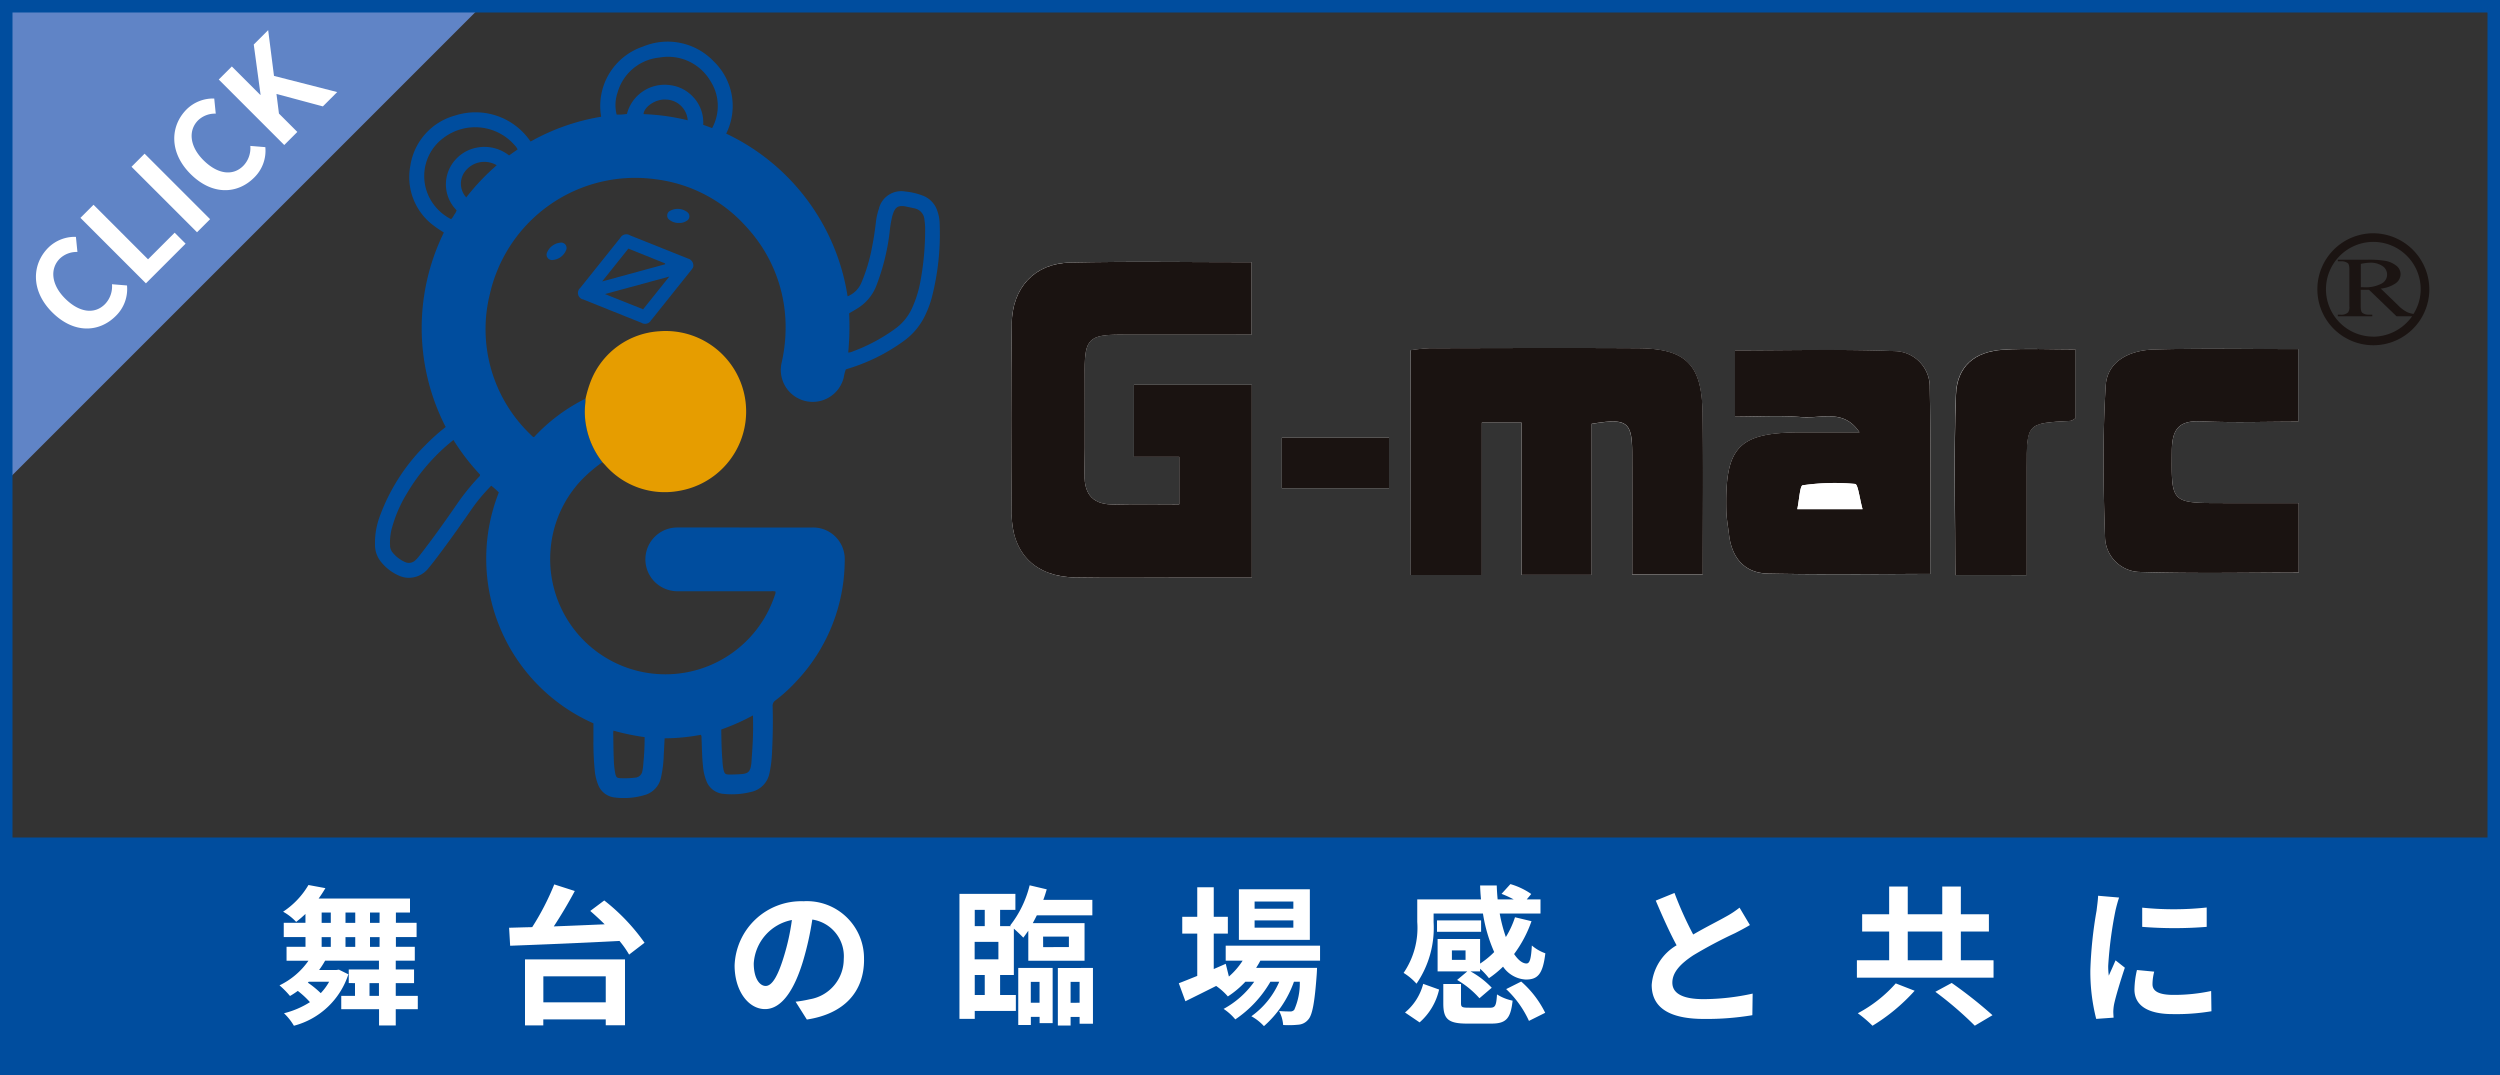 <svg xmlns="http://www.w3.org/2000/svg" xmlns:xlink="http://www.w3.org/1999/xlink" width="200" height="86" viewBox="0 0 200 86">
  <rect x="0" y="0" width="200" height="86" fill="#333333" stroke="none"/>
  <defs>
    <clipPath id="clip-path">
      <rect id="長方形_38" data-name="長方形 38" width="166.01" height="60.513" fill="none"/>
    </clipPath>
    <clipPath id="clip-path-2">
      <rect id="長方形_46" data-name="長方形 46" width="103" height="25.27" fill="none"/>
    </clipPath>
  </defs>
  <g id="glogo" transform="translate(-1300 -41)">
    <path id="パス_75" data-name="パス 75" d="M0,0H38.595L0,38.595Z" transform="translate(1300.405 41)" fill="#6084c6"/>
    <path id="パス_79" data-name="パス 79" d="M8.89,12.14a3,3,0,0,0,2.36-1.09l-.78-.92a2.041,2.041,0,0,1-1.53.73c-1.17,0-1.93-.97-1.93-2.58,0-1.59.84-2.55,1.96-2.55a1.949,1.949,0,0,1,1.37.62l.77-.94a3.019,3.019,0,0,0-2.17-.95C7.07,4.46,5.5,5.89,5.5,8.33,5.5,10.8,7.02,12.14,8.89,12.14ZM12.44,12h4.49V10.76H13.92V4.59H12.44Zm5.78,0H19.7V4.59H18.22Zm6.32.14a3,3,0,0,0,2.36-1.09l-.78-.92a2.041,2.041,0,0,1-1.53.73c-1.17,0-1.93-.97-1.93-2.58,0-1.59.84-2.55,1.96-2.55a1.949,1.949,0,0,1,1.37.62l.77-.94a3.019,3.019,0,0,0-2.17-.95c-1.87,0-3.44,1.43-3.44,3.87C21.15,10.8,22.67,12.14,24.54,12.14ZM28.09,12h1.48V9.92l.97-1.25L32.46,12h1.62L31.42,7.51l2.26-2.92H32.05L29.6,7.81h-.03V4.59H28.09Z" transform="translate(1294.392 63.979) rotate(-45)" fill="#fff"/>
    <g id="グループ_168" data-name="グループ 168" transform="translate(1330 44.328)">
      <g id="グループ_167" data-name="グループ 167" transform="translate(0 0.001)" clip-path="url(#clip-path)">
        <path id="パス_64" data-name="パス 64" d="M18.194,33.645a11.959,11.959,0,0,0-1.562,1.311,9.133,9.133,0,0,0-2.592,5.756A9.218,9.218,0,0,0,31.982,44.3a.517.517,0,0,0,.056-.307,1.015,1.015,0,0,0-.361-.021q-3.693,0-7.385,0a2.6,2.6,0,0,1-1.861-.7,2.547,2.547,0,0,1,1.713-4.4c1.673-.01,3.346,0,5.019,0,1.948,0,3.9,0,5.844,0A2.528,2.528,0,0,1,37.578,41.5a14.18,14.18,0,0,1-3.97,9.783A12.13,12.13,0,0,1,32.039,52.7a.517.517,0,0,0-.229.479c.035,1.218.016,2.436-.047,3.653a9.741,9.741,0,0,1-.2,1.669,1.907,1.907,0,0,1-1.52,1.535,6.255,6.255,0,0,1-2.17.144,1.588,1.588,0,0,1-1.345-.992,4.018,4.018,0,0,1-.287-1.214c-.083-.749-.085-1.5-.119-2.253a.392.392,0,0,0-.053-.264,15.988,15.988,0,0,1-2.9.28c-.024.469-.045.907-.069,1.346a9.611,9.611,0,0,1-.218,1.774,1.841,1.841,0,0,1-1.357,1.432,5.8,5.8,0,0,1-2.341.182,1.6,1.6,0,0,1-1.33-1.012,4.105,4.105,0,0,1-.281-1.216,22.551,22.551,0,0,1-.1-2.254c0-.477,0-.954,0-1.45A14.41,14.41,0,0,1,9.906,36.068a5.809,5.809,0,0,0-.607-.54,14.5,14.5,0,0,0-1.482,1.754c-.833,1.2-1.667,2.391-2.54,3.558-.315.421-.631.841-.966,1.246a2.009,2.009,0,0,1-1.678.809,1.926,1.926,0,0,1-.661-.148A3.779,3.779,0,0,1,.388,41.5,2.168,2.168,0,0,1,0,40.248a6.074,6.074,0,0,1,.4-2.314,15.538,15.538,0,0,1,3.555-5.575,17.007,17.007,0,0,1,1.7-1.528,17.315,17.315,0,0,1-.147-15.556c-.259-.175-.53-.33-.77-.523A4.825,4.825,0,0,1,2.83,9.913a4.929,4.929,0,0,1,3.584-4A5.309,5.309,0,0,1,12.3,7.793l.152.2a17.2,17.2,0,0,1,5.641-1.983A5.009,5.009,0,0,1,21.45.394a5.1,5.1,0,0,1,5.66,1.2,4.953,4.953,0,0,1,.985,5.768,17.315,17.315,0,0,1,9.712,13.015,2,2,0,0,0,1.1-1.081,13.428,13.428,0,0,0,.746-2.313,25.314,25.314,0,0,0,.423-2.578,5.1,5.1,0,0,1,.229-1.011,1.843,1.843,0,0,1,2.125-1.4,5.346,5.346,0,0,1,1.357.315A1.942,1.942,0,0,1,45,13.589a3.139,3.139,0,0,1,.169.877,20.439,20.439,0,0,1-.64,6.067,8.325,8.325,0,0,1-.489,1.306,5.335,5.335,0,0,1-1.789,2.148,14.845,14.845,0,0,1-4.375,2.169c-.068.02-.135.044-.208.068a3.032,3.032,0,0,0-.163.62,2.553,2.553,0,0,1-4.975-1.15,12.768,12.768,0,0,0,.318-3.02,11.771,11.771,0,0,0-3.106-7.815,11.619,11.619,0,0,0-7.254-3.841A11.923,11.923,0,0,0,9.2,20.151a11.662,11.662,0,0,0,3.246,11.286c.058.06.119.117.182.172a.357.357,0,0,0,.094.033,14.105,14.105,0,0,1,4.121-3.079c-.006.119,0,.239-.019.356a6.1,6.1,0,0,0,.069,1.853,6.557,6.557,0,0,0,1.3,2.872m19.663-8.767a.991.991,0,0,0,.373-.093,14.055,14.055,0,0,0,3.338-1.777,4.145,4.145,0,0,0,1.4-1.689,9.168,9.168,0,0,0,.635-1.97,22.747,22.747,0,0,0,.41-4.232,5.2,5.2,0,0,0-.055-.856,1,1,0,0,0-.814-.924c-.2-.044-.4-.083-.594-.127-.795-.179-.987.111-1.172.774a9.282,9.282,0,0,0-.212,1.305A17.663,17.663,0,0,1,40.1,19.546a3.662,3.662,0,0,1-1.454,1.764c-.228.148-.467.281-.715.429a21.79,21.79,0,0,1-.075,3.14M6.276,31.867c-.184.154-.342.281-.495.412A15.634,15.634,0,0,0,2.538,36.17,10.66,10.66,0,0,0,1.4,38.751a4.42,4.42,0,0,0-.195,1.555.887.887,0,0,0,.157.506,2.627,2.627,0,0,0,1.059.831.736.736,0,0,0,.8-.143,2.773,2.773,0,0,0,.357-.4c1.045-1.337,2.026-2.72,2.989-4.116a18.3,18.3,0,0,1,1.682-2.092c.062-.066.152-.118.158-.249a17.67,17.67,0,0,1-2.134-2.776m20.7-24.953a3.677,3.677,0,0,0-.137-3.756,3.927,3.927,0,0,0-4.082-1.882,3.864,3.864,0,0,0-3.348,2.8,3.073,3.073,0,0,0-.074,1.761,4.06,4.06,0,0,0,.822-.049,3.11,3.11,0,0,1,3.479-2.3,2.99,2.99,0,0,1,1.812.934,2.953,2.953,0,0,1,.81,2.235l.719.263M11.408,8.631a.985.985,0,0,0-.214-.317,4.188,4.188,0,0,0-5.685-.631,3.79,3.79,0,0,0-1.278,4.534,3.949,3.949,0,0,0,1.856,1.989,1.173,1.173,0,0,0,.242-.343,1.076,1.076,0,0,0,.2-.368A2.94,2.94,0,0,1,6.4,9.486a3.057,3.057,0,0,1,1.8-1.014,3.194,3.194,0,0,1,2.526.634l.673-.475M30.231,53.907A16.884,16.884,0,0,1,27.7,55.031c.013.844.025,1.665.094,2.484a4.407,4.407,0,0,0,.09.744c.08.311.142.374.465.376.3,0,.6-.01.893-.029.614-.04.767-.184.857-.785.009-.059.013-.118.017-.178.033-.511.072-1.022.1-1.533.034-.712.042-1.424.021-2.2m-11.16,1.212a1.615,1.615,0,0,0-.019.175c.013.7.013,1.407.045,2.11a6.551,6.551,0,0,0,.124,1.172c.064.276.137.342.412.348a7.347,7.347,0,0,0,1.179-.044.617.617,0,0,0,.569-.508,5.219,5.219,0,0,0,.09-.745,19.325,19.325,0,0,0,.093-1.988,18.119,18.119,0,0,1-2.494-.52M9.737,9.893a1.937,1.937,0,0,0-2.525.481A1.621,1.621,0,0,0,7.3,12.464,18.223,18.223,0,0,1,9.737,9.893M25.018,6.3A1.786,1.786,0,0,0,23.28,4.637c-.892-.059-1.784.643-1.793,1.166a17.389,17.389,0,0,1,3.531.492" transform="translate(0 -0.001)" fill="#004d9e"/>
        <path id="パス_68" data-name="パス 68" d="M469.37,655.952a6.558,6.558,0,0,1-1.3-2.872,6.1,6.1,0,0,1-.069-1.853c.015-.118.013-.237.019-.356a9.251,9.251,0,0,1,.473-1.535,6.3,6.3,0,0,1,5.437-3.856,6.439,6.439,0,0,1,1.545,12.773,6.315,6.315,0,0,1-5.908-2.092c-.065-.07-.131-.139-.2-.208" transform="translate(-451.175 -622.309)" fill="#e69d00"/>
        <path id="パス_71" data-name="パス 71" d="M462.067,432.4c0,.11-.1.239-.209.371q-1.265,1.581-2.528,3.163c-.216.271-.43.543-.651.81a.541.541,0,0,1-.755.194q-2.327-.928-4.652-1.864a.533.533,0,0,1-.25-.93q1.6-2,3.2-4a.552.552,0,0,1,.783-.2c1.552.618,3.1,1.243,4.653,1.861a.568.568,0,0,1,.407.6m-5.2-1.4-2.094,2.624,5.047-1.377-.005-.065L456.865,431m3.28,2.238-5.148,1.4,3.051,1.219,2.1-2.623" transform="translate(-436.6 -414.442)" fill="#004d9e"/>
        <path id="パス_72" data-name="パス 72" d="M652.824,374.282a1.149,1.149,0,0,1-.763-.232.421.421,0,0,1,.034-.739,1.263,1.263,0,0,1,1.349.09.414.414,0,0,1-.035.716.98.98,0,0,1-.585.165" transform="translate(-628.482 -359.776)" fill="#004d9e"/>
        <path id="パス_73" data-name="パス 73" d="M383.583,449.922a.431.431,0,0,1-.449-.639,1.292,1.292,0,0,1,1.021-.744.431.431,0,0,1,.47.623,1.26,1.26,0,0,1-1.042.76" transform="translate(-369.35 -432.453)" fill="#004d9e"/>
        <path id="パス_74" data-name="パス 74" d="M3679.4,399.673a4.479,4.479,0,1,0,4.519,4.478,4.506,4.506,0,0,0-4.519-4.478m0,8.268a3.789,3.789,0,1,1,3.828-3.791,3.727,3.727,0,0,1-.577,1.976,2.252,2.252,0,0,1-.486-.134,2.821,2.821,0,0,1-.781-.593l-1.347-1.3a2.546,2.546,0,0,0,1.2-.433.91.91,0,0,0,.381-.723.84.84,0,0,0-.337-.67,1.908,1.908,0,0,0-.828-.384,7.775,7.775,0,0,0-1.505-.1H3676.6v.125h.24a.888.888,0,0,1,.55.146c.087.064.132.242.132.522v2.933a.748.748,0,0,1-.1.482.76.76,0,0,1-.584.188h-.24v.128h2.756v-.128h-.254a.862.862,0,0,1-.539-.144c-.086-.067-.131-.243-.131-.526v-1.321l.144,0h.127c.1,0,.233,0,.393,0l2.2,2.119h1.246a3.833,3.833,0,0,1-3.14,1.633m-.7-3.954-.111-.006h-.152v-1.864a3.921,3.921,0,0,1,.74-.095,1.7,1.7,0,0,1,.993.267.812.812,0,0,1-.093,1.414,2.685,2.685,0,0,1-1.376.283" transform="translate(-3519.572 -384.34)" fill="#1b1412"/>
      </g>
      <g id="グループ_180" data-name="グループ 180" transform="translate(50.899 17.622)">
        <g id="グループ_180-2" data-name="グループ 180" transform="translate(0 0)" clip-path="url(#clip-path-2)">
          <path id="パス_85" data-name="パス 85" d="M13.441,19.4c-1.775,0-3.443-.033-5.109.009-1.7.044-2.5-.693-2.472-2.437.049-2.785.006-5.572.015-8.359.008-2.42.379-2.786,2.838-2.792,3.481-.009,6.963,0,10.514,0V.028c-4.94,0-9.731-.08-14.518.03C1.853.125.073,2.07.04,4.984-.016,10.038-.009,15.093.035,20.147c.028,3.2,1.9,5.043,5.11,5.1,2.785.048,5.573.012,8.359.012h5.745V9.832H9.817v5.773h3.625ZM31.967,25.05h5.686v-12.2h3.165V25.039h5.6V12.967c2.839-.483,3.246-.18,3.257,2.334.014,3.219,0,6.438,0,9.717h5.637c0-4.419.046-8.685-.014-12.949-.054-3.857-1.342-5.128-5.169-5.153-5.566-.037-11.131-.015-16.7,0a13.856,13.856,0,0,0-1.472.155Zm35.9-11.41H63.31c-5.128,0-6.223,1.118-6.1,6.271.015.643.14,1.283.217,1.924.222,1.86,1.245,3.067,3.124,3.107,4.308.093,8.62.03,12.969.03,0-4.992.064-9.958-.038-14.922a2.852,2.852,0,0,0-2.68-2.9c-4.3-.172-8.607-.06-12.9-.06v5.3c1.862,0,3.606-.119,5.326.035,1.561.14,3.363-.705,4.64,1.222M103,19.3H96.976c-4.227,0-4.161,0-4.129-4.149.013-1.712.511-2.478,2.34-2.394,2.564.119,5.138.03,7.768.03V6.982c-3.945,0-7.753-.077-11.556.033-1.856.054-3.713.881-3.84,2.9-.255,4.039-.193,8.107-.052,12.156a2.852,2.852,0,0,0,2.843,2.74c4.181.138,8.37.047,12.651.047ZM81.229,25.059c0-2.979,0-5.758,0-8.537,0-3.614,0-3.613,3.5-3.8.113-.006.22-.111.4-.209V7c-2.01,0-3.88-.091-5.737.023-2.311.142-3.733,1.3-3.821,3.611-.181,4.763-.054,9.537-.054,14.42ZM21.65,18.106h8.572V14.07H21.65Z" transform="translate(0 0)" fill="#fff"/>
          <path id="パス_86" data-name="パス 86" d="M13.441,19.4v-3.8H9.817V9.832h9.432V25.258H13.5c-2.786,0-5.573.036-8.359-.012-3.212-.056-5.082-1.9-5.11-5.1C-.009,15.093-.016,10.038.04,4.985.073,2.07,1.853.125,4.71.058,9.5-.052,14.287.028,19.228.028V5.823c-3.551,0-7.033-.007-10.514,0-2.46.006-2.831.372-2.838,2.792-.009,2.786.034,5.573-.015,8.359-.031,1.743.768,2.481,2.472,2.437,1.666-.043,3.334-.009,5.109-.009" transform="translate(0 0)" fill="#1a1311"/>
          <path id="パス_87" data-name="パス 87" d="M82.217,35.888V17.9a13.858,13.858,0,0,1,1.472-.156c5.565-.01,11.131-.033,16.7,0,3.827.026,5.114,1.3,5.169,5.153.059,4.264.014,8.529.014,12.949H99.931c0-3.279.01-6.5,0-9.717-.011-2.514-.418-2.817-3.257-2.334V35.876h-5.6V23.689H87.9v12.2Z" transform="translate(-50.25 -10.837)" fill="#1a1311"/>
          <path id="パス_88" data-name="パス 88" d="M157.777,24.725c-1.277-1.928-3.078-1.083-4.64-1.223-1.72-.154-3.464-.035-5.326-.035v-5.3c4.293,0,8.6-.112,12.9.06a2.853,2.853,0,0,1,2.68,2.9c.1,4.963.038,9.929.038,14.921-4.348,0-8.66.063-12.969-.029-1.879-.04-2.9-1.247-3.123-3.107-.077-.641-.2-1.282-.217-1.924-.121-5.153.974-6.27,6.1-6.27h4.554m.243,6.148c-.238-.857-.362-2-.593-2.019a17.889,17.889,0,0,0-4.2.108c-.212.03-.269,1.153-.428,1.911Z" transform="translate(-89.912 -11.084)" fill="#1a1311"/>
          <path id="パス_89" data-name="パス 89" d="M240.359,30.237v5.552c-4.281,0-8.47.09-12.651-.047A2.852,2.852,0,0,1,224.865,33c-.141-4.049-.2-8.117.052-12.156.128-2.016,1.984-2.843,3.84-2.9,3.8-.11,7.611-.033,11.556-.033v5.808c-2.629,0-5.2.089-7.768-.03-1.829-.085-2.326.682-2.34,2.394-.032,4.148-.1,4.148,4.129,4.149h6.023" transform="translate(-137.359 -10.934)" fill="#1a1311"/>
          <path id="パス_90" data-name="パス 90" d="M199.879,36.015h-5.7c0-4.884-.126-9.658.054-14.42.088-2.313,1.51-3.469,3.821-3.611,1.857-.114,3.727-.023,5.737-.023v5.508c-.184.1-.29.2-.4.209-3.5.187-3.5.186-3.5,3.8,0,2.778,0,5.557,0,8.537" transform="translate(-118.65 -10.957)" fill="#1a1311"/>
          <rect id="長方形_45" data-name="長方形 45" width="8.572" height="4.036" transform="translate(21.65 14.07)" fill="#1a1311"/>
          <path id="パス_91" data-name="パス 91" d="M166.956,47.6h-5.224c.158-.758.215-1.881.428-1.911a17.889,17.889,0,0,1,4.2-.108c.231.022.355,1.163.593,2.019" transform="translate(-98.848 -27.812)" fill="#fff"/>
        </g>
      </g>
    </g>
    <rect id="_Image" data-name="↳ 🖼 Image" width="200" height="19" transform="translate(1300 108)" fill="#004d9e"/>
    <path id="パス_78" data-name="パス 78" d="M29.56,12.668v-1.02h.756v1.02Zm-3.828-4.7h.732v.78h-.732Zm0-1.968h.732v.828h-.732Zm4.632.828H29.6V6h.768Zm-2.724,0V6h.78v.828Zm.78,1.14v.78h-.78v-.78Zm1.944.78H29.6v-.78h.768ZM24.7,11.54h1.632a4.59,4.59,0,0,1-.672.912,7.7,7.7,0,0,0-1.032-.84Zm8.724,1.128H31.66v-1.02h1.464V10.556H31.66v-.7h1.524V8.744H31.672v-.78h1.656V6.824H31.672V6H32.8V4.88H25.492a9.813,9.813,0,0,0,.54-.828L24.676,3.8a6.468,6.468,0,0,1-2.028,2.136,4.24,4.24,0,0,1,1.044.816c.264-.2.516-.42.744-.636v.708H22.7v1.14h1.74v.78H22.924V9.86h1.752a5.984,5.984,0,0,1-2.316,1.968,7.014,7.014,0,0,1,.84.852,6.956,6.956,0,0,0,.624-.408,7.07,7.07,0,0,1,.972.9,7.046,7.046,0,0,1-2.076.888,4.6,4.6,0,0,1,.792,1,6.239,6.239,0,0,0,4.356-4.116l-.756-.372L26.9,10.6H25.528a7.116,7.116,0,0,0,.48-.744h4.308v.7H27.9v1.092H28.4v1.02h-1.1v1.068h3.024v1.3H31.66v-1.3h1.764Zm15.036-1.56v2.076H43.468V11.108ZM42,15.032h1.464v-.48H48.46v.468H50V9.752H42Zm5.22-9.156c.372.324.768.684,1.152,1.068-1.38.06-2.772.12-4.068.168.576-.876,1.176-1.884,1.68-2.832l-1.644-.528a20.592,20.592,0,0,1-1.764,3.42c-.672.012-1.3.036-1.848.048l.084,1.44c2.232-.084,5.58-.216,8.748-.384a7.745,7.745,0,0,1,.768,1.092l1.236-.948A15.946,15.946,0,0,0,48.34,5.036Zm21.9,3.9A4.57,4.57,0,0,0,64.276,5.1a5.332,5.332,0,0,0-5.508,5.136c0,2.028,1.1,3.492,2.436,3.492,1.308,0,2.34-1.488,3.06-3.912a24.268,24.268,0,0,0,.72-3.252A2.967,2.967,0,0,1,67.5,9.728a3.256,3.256,0,0,1-2.736,3.216,9.229,9.229,0,0,1-1.116.192l.9,1.428C67.576,14.1,69.124,12.308,69.124,9.776Zm-8.82.3A3.777,3.777,0,0,1,63.352,6.6a18.012,18.012,0,0,1-.636,2.9c-.492,1.62-.96,2.376-1.464,2.376C60.784,11.876,60.3,11.288,60.3,10.076ZM77.98,11h.8v1.6h-.8Zm.8-5.208v1.3h-.8v-1.3Zm1.092,2.556v1.4h-1.9v-1.4Zm3.576-.42h2.064v.84H83.452ZM80.008,11h1.1V7.292c.276.24.588.54.756.72.132-.168.264-.36.4-.552v2.4h4.5V6.848h-4.14c.108-.2.216-.408.324-.624h4.44V4.988H83.464c.108-.276.192-.564.276-.84l-1.368-.324a8.474,8.474,0,0,1-1.56,3.216l.06.048h-.864v-1.3h1.224V4.508H76.756v10H77.98v-.636h3.288V12.6h-1.26Zm3.156.552V13.22h-.7V11.552ZM81.46,15h1.008v-.648h.7v.5h1.044V10.436H81.46Zm4.188-1.776V11.552h.72V13.22Zm-1.02-2.784v4.6h1.02v-.684h.72V14.9h1.068V10.436Zm18.84-4.74h-3.1V5.12h3.1Zm0,1.512h-3.1V6.632h3.1Zm1.32-3.072H99.112V8.192h5.676Zm.816,5.712v-1.2H98.056v1.2h1.356a5.845,5.845,0,0,1-1.1,1.272l-.252-1.02-.96.42V7.688h1.128V6.344H97.1V3.98h-1.32V6.344h-1.2V7.688h1.2v3.384c-.564.228-1.068.432-1.476.588l.528,1.44c.732-.36,1.6-.792,2.46-1.224a4.943,4.943,0,0,1,.936.84,7.456,7.456,0,0,0,1.4-1.176h.708a7.239,7.239,0,0,1-2.448,2.172,4.216,4.216,0,0,1,.936.84,9.157,9.157,0,0,0,2.808-3.012h.708a6.6,6.6,0,0,1-2.232,2.76,3.931,3.931,0,0,1,1.008.792,8.551,8.551,0,0,0,2.4-3.552h.468a5.231,5.231,0,0,1-.444,2.244.411.411,0,0,1-.36.132c-.156,0-.468,0-.852-.036A2.846,2.846,0,0,1,102.652,15a7.542,7.542,0,0,0,1.212-.024,1.119,1.119,0,0,0,.792-.408c.324-.348.516-1.308.684-3.648.012-.168.024-.492.024-.492h-4.872c.12-.192.24-.384.336-.576Zm11.64-.06h-1.092V9.032h1.092ZM114.688,6.08h3.948a12.309,12.309,0,0,0,.9,3.084,6.9,6.9,0,0,1-1.128.924V8.12h-3.4v2.592h2.376l-.816.684a7.307,7.307,0,0,1,1.788,1.464l.984-.84a6.848,6.848,0,0,0-1.7-1.308h.768V10.5a5.655,5.655,0,0,1,.708.756,8.087,8.087,0,0,0,1.128-.924,2.356,2.356,0,0,0,1.812,1.032c.948,0,1.368-.4,1.572-2.1a3.414,3.414,0,0,1-1.08-.624c-.06,1.032-.156,1.428-.42,1.44-.336,0-.672-.276-1-.756a9.818,9.818,0,0,0,1.392-2.628L121.2,6.38a7.32,7.32,0,0,1-.732,1.584,12.64,12.64,0,0,1-.492-1.884h3.264V4.952h-1.1l.36-.432a5.663,5.663,0,0,0-1.668-.792l-.708.78a8.726,8.726,0,0,1,.972.444h-1.284c-.036-.36-.06-.744-.072-1.116h-1.332q.018.558.072,1.116h-5.1v1.8a6.385,6.385,0,0,1-1.092,4.08,4.7,4.7,0,0,1,1.032.864,7.9,7.9,0,0,0,1.368-4.92Zm3.8.552h-3.528v.912h3.528Zm-4.92,8.16a4.925,4.925,0,0,0,1.56-2.628l-1.272-.456A4.393,4.393,0,0,1,112.4,14Zm3.96-1.176c-.552,0-.648-.036-.648-.36V11.72h-1.416v1.548c0,1.236.36,1.62,1.908,1.62h1.92c1.164,0,1.56-.36,1.716-1.836a3.736,3.736,0,0,1-1.248-.5c-.06.948-.144,1.068-.6,1.068Zm2.964-1.488a8.087,8.087,0,0,1,1.824,2.544l1.3-.648a8.023,8.023,0,0,0-1.92-2.5ZM133.96,4.436l-1.5.612c.54,1.272,1.116,2.556,1.668,3.576a4.036,4.036,0,0,0-1.992,3.168c0,2.064,1.812,2.724,4.2,2.724a22.286,22.286,0,0,0,3.852-.3l.024-1.728a18.526,18.526,0,0,1-3.924.444c-1.668,0-2.5-.456-2.5-1.32,0-.84.672-1.524,1.668-2.184a35.519,35.519,0,0,1,3.348-1.776c.444-.228.828-.432,1.188-.648l-.828-1.392a7.5,7.5,0,0,1-1.116.732c-.564.324-1.608.84-2.592,1.416A28.5,28.5,0,0,1,133.96,4.436Zm17.7,7.236a10.767,10.767,0,0,1-3.036,2.388,9.955,9.955,0,0,1,1.176,1,15,15,0,0,0,3.372-2.8Zm3.168.672a28.459,28.459,0,0,1,3.156,2.712l1.416-.84a35.226,35.226,0,0,0-3.264-2.58ZM152.62,7.52h2.76v2.3h-2.76Zm4.248,2.3V7.52h2.244V6.14h-2.244V3.92H155.38V6.14h-2.76V3.92h-1.488V6.14h-2.16V7.52h2.16v2.3h-2.58v1.392h10.932V9.824Zm14.508-4.212V7.148a32.207,32.207,0,0,0,5.16,0V5.6A24.676,24.676,0,0,1,171.376,5.612Zm.96,5.124-1.38-.132a7.332,7.332,0,0,0-.2,1.56c0,1.236,1,1.968,3.06,1.968a16.994,16.994,0,0,0,3.1-.228l-.024-1.62a14.185,14.185,0,0,1-3.012.312c-1.224,0-1.68-.324-1.68-.852A4.073,4.073,0,0,1,172.336,10.736Zm-2.808-5.928-1.68-.144c-.012.384-.084.84-.12,1.176a33.461,33.461,0,0,0-.5,4.752,15.34,15.34,0,0,0,.468,3.924l1.392-.1c-.012-.168-.024-.36-.024-.492a3.622,3.622,0,0,1,.06-.564c.132-.636.528-1.944.864-2.94l-.744-.588c-.168.4-.36.816-.54,1.224a5.79,5.79,0,0,1-.048-.78,31.829,31.829,0,0,1,.576-4.4C169.276,5.66,169.432,5.06,169.528,4.808Z" transform="translate(1300 108)" fill="#fff"/>
    <path id="長方形_39" data-name="長方形 39" d="M1,1V85H199V1H1M0,0H200V86H0Z" transform="translate(1300 41)" fill="#004d9e"/>
  </g>
</svg>
